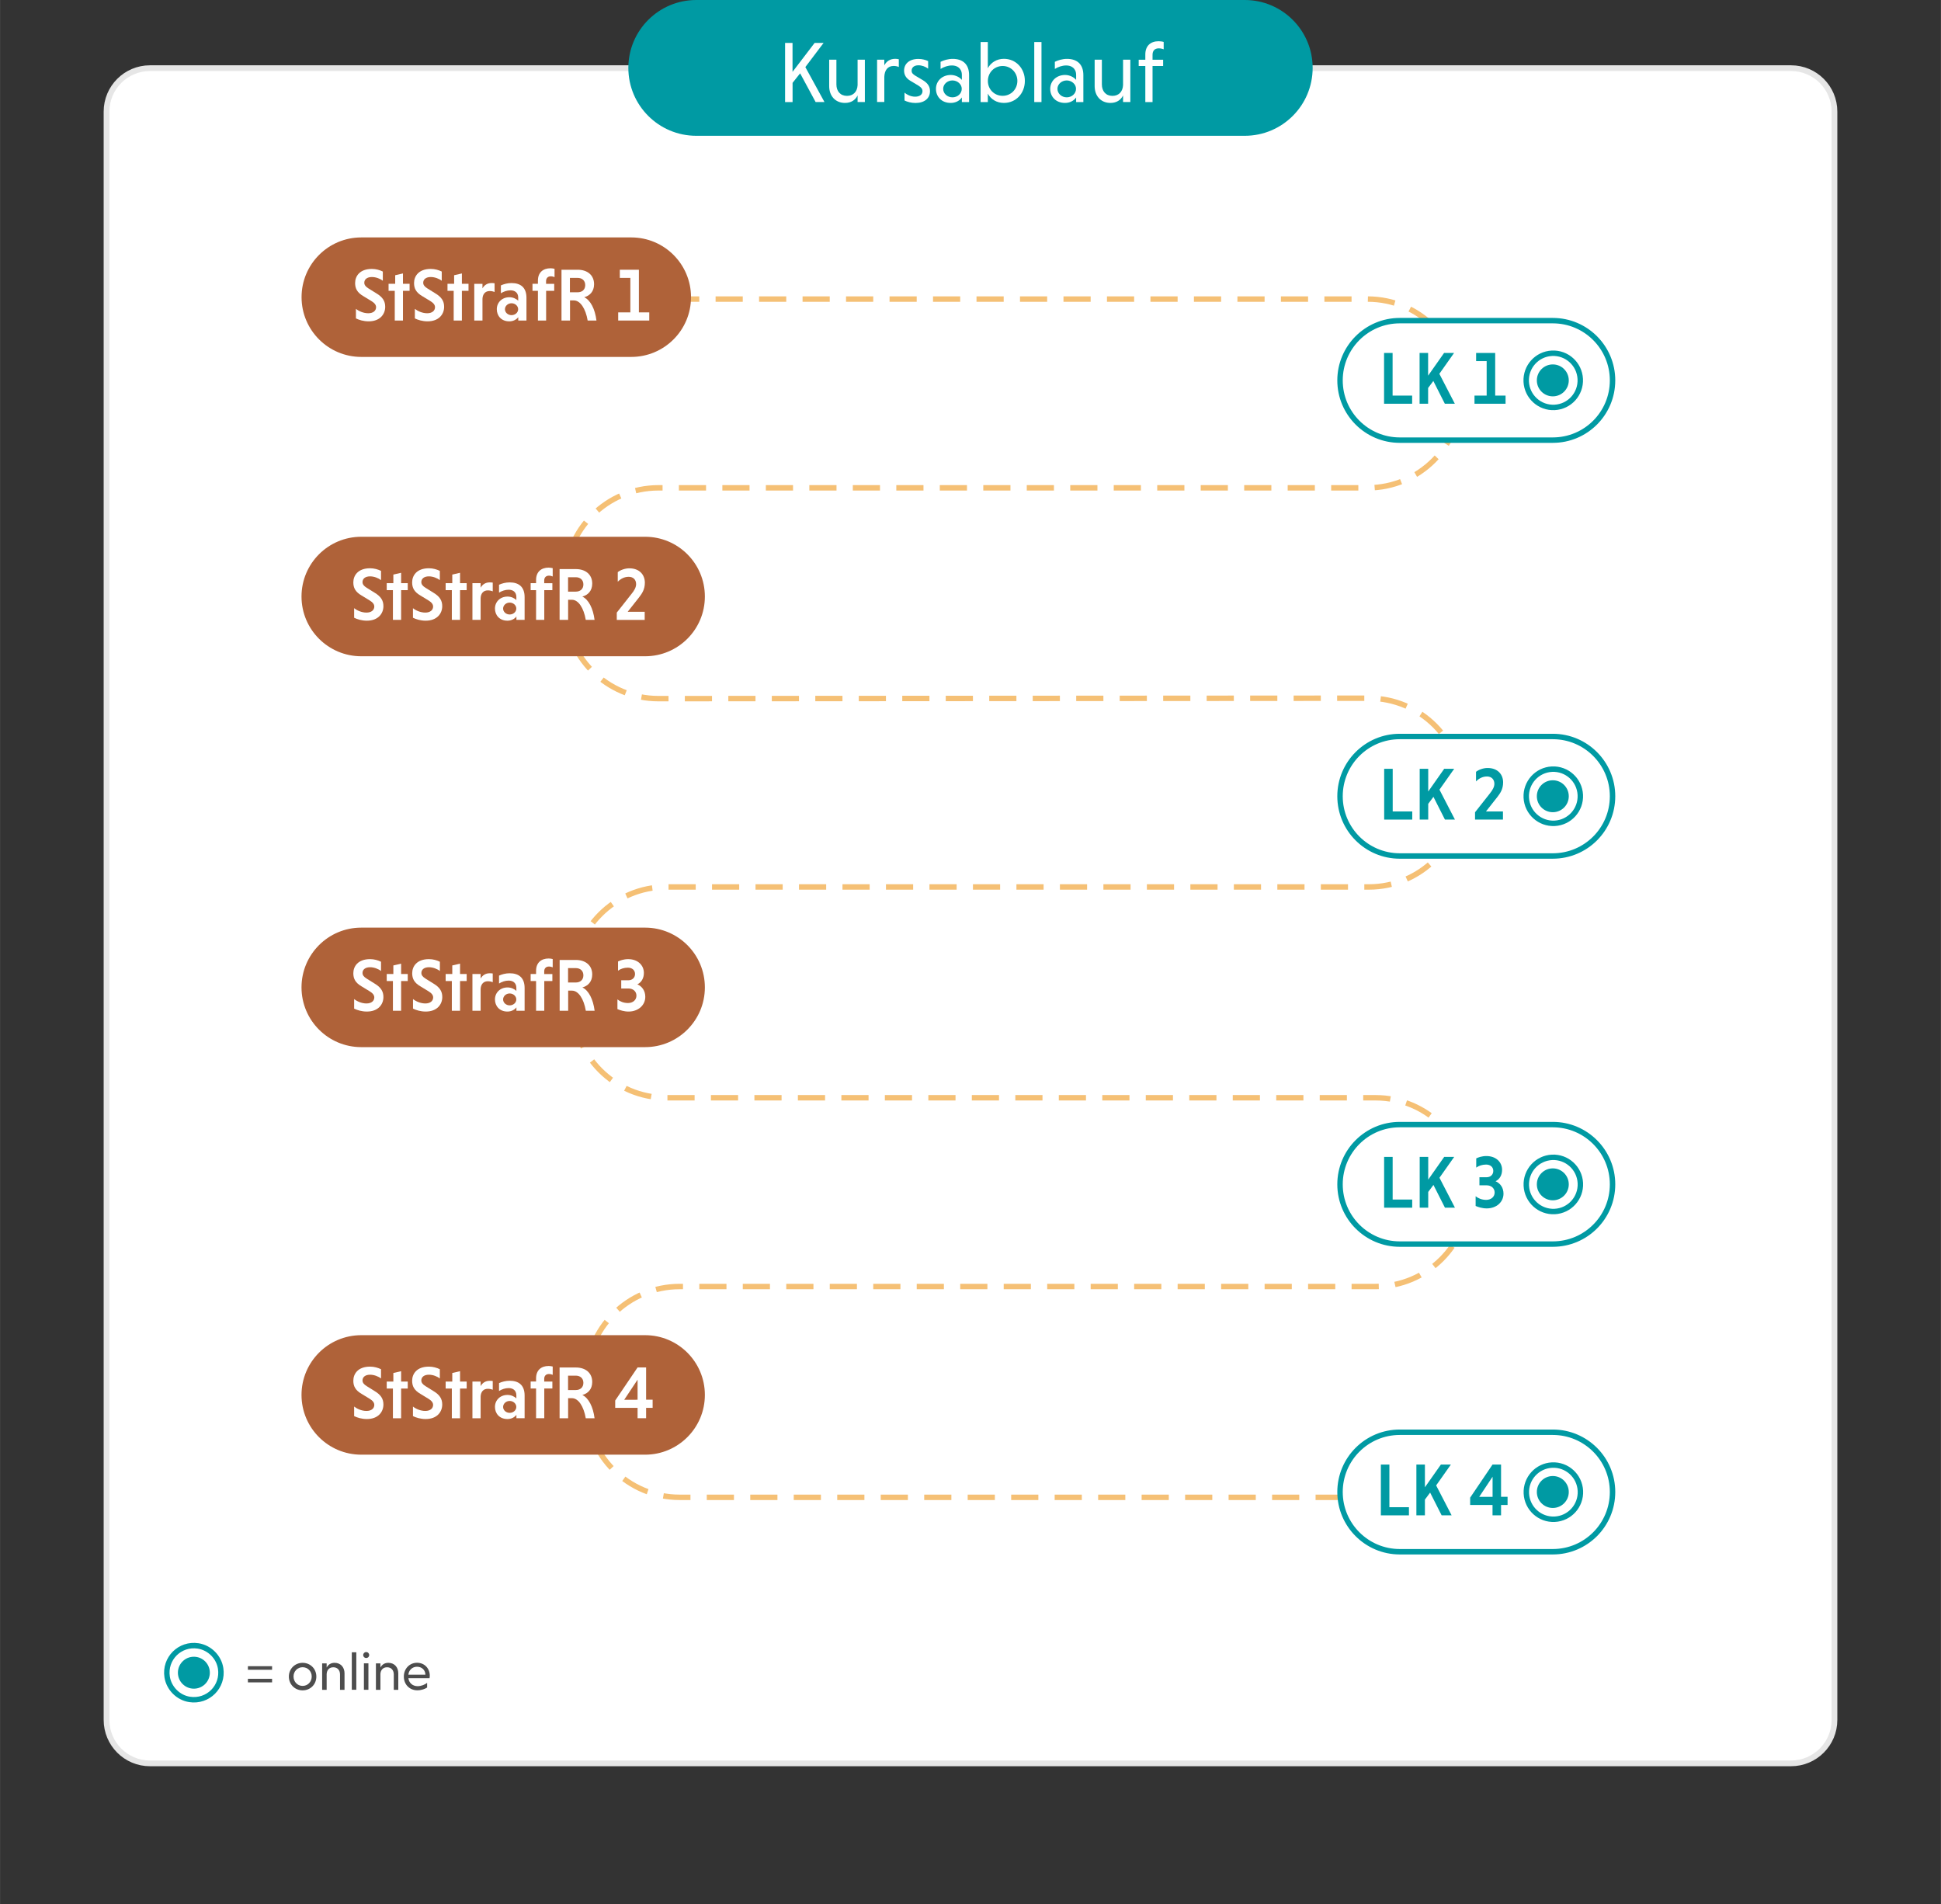 <?xml version="1.0" encoding="utf-8"?>
<svg xmlns="http://www.w3.org/2000/svg" xmlns:xlink="http://www.w3.org/1999/xlink" version="1.1" id="Ebene_1" x="0px" y="0px" viewBox="0 0 357.38 350.55" style="enable-background:new 0 0 357.38 350.55;" xml:space="preserve" width="470" height="461">
<rect x="0" y="0" width="357.38" height="350.55" fill="#333333" stroke="none"/>
<style type="text/css">
	.st0{fill:#FFFFFF;stroke:#E6E6E6;stroke-width:1.057;stroke-miterlimit:10;}
	.st1{fill:none;stroke:#F5C075;stroke-miterlimit:10;}
	.st2{fill:none;stroke:#F5C075;stroke-miterlimit:10;stroke-dasharray:5.007,3.004;}
	.st3{fill:#009AA3;}
	.st4{fill:#FFFFFF;}
	.st5{fill:none;}
	.st6{fill:none;stroke:#F5C075;stroke-miterlimit:10;stroke-dasharray:5.012,3.007;}
	.st7{fill:none;stroke:#F5C075;stroke-miterlimit:10;stroke-dasharray:5.004,3.003;}
	.st8{fill:none;stroke:#F5C075;stroke-miterlimit:10;stroke-dasharray:4.989,2.994;}
	.st9{fill:none;stroke:#F5C075;stroke-miterlimit:10;stroke-dasharray:5.011,3.006;}
	.st10{fill:#AF6239;}
	.st11{fill:#FFFFFF;stroke:#009AA3;stroke-miterlimit:10;}
	.st12{fill:none;stroke:#F5C075;stroke-miterlimit:10;stroke-dasharray:5.002,3.001;}
	.st13{fill:#667463;}
	.st14{fill:none;stroke:#F5C075;stroke-miterlimit:10;stroke-dasharray:5,3;}
	.st15{fill:#FFFFFF;stroke:#009AA3;stroke-width:1.121;stroke-miterlimit:10;}
	.st16{fill:#4D4D4D;}
	.st17{fill:none;stroke:#009AA3;stroke-miterlimit:10;}
	.st18{fill:none;stroke:#AF6239;stroke-miterlimit:10;}
	.st19{fill:#F5C075;}
	.st20{fill:none;stroke:#FFFFFF;stroke-miterlimit:10;}
	.st21{fill:none;stroke:#F5C075;stroke-miterlimit:10;stroke-dasharray:5.009,3.005;}
	.st22{fill:#A3ACA1;}
</style>
<path class="st0" d="M329.77,324.64H27.61c-4.42,0-8-3.58-8-8V20.55c0-4.42,3.58-8,8-8h302.16c4.42,0,8,3.58,8,8v296.09  C337.77,321.06,334.19,324.64,329.77,324.64z"/>
<path class="st3" d="M229.19,25h-101c-6.9,0-12.5-5.6-12.5-12.5v0c0-6.9,5.6-12.5,12.5-12.5l101,0c6.9,0,12.5,5.6,12.5,12.5v0  C241.69,19.4,236.1,25,229.19,25z"/>
<g>
	<g>
		<path class="st4" d="M144.54,7.9h1.38v5.33l4.07-5.33h1.65l-3.36,4.45l3.52,6.43h-1.63l-2.85-5.28l-1.39,1.75v3.54h-1.38V7.9z"/>
		<path class="st4" d="M157.9,17.57c-0.4,0.83-1.18,1.38-2.32,1.38c-1.78,0-2.91-1.3-2.91-3.09v-4.87H154v4.56    c0,1.23,0.72,2.1,1.95,2.1c1.18,0,1.9-0.8,1.95-1.99v-4.67h1.34v7.79h-1.34V17.57z"/>
		<path class="st4" d="M162.81,12.05c0.37-0.72,1.02-1.22,2.02-1.22c0.21,0,0.45,0.03,0.66,0.08v1.42    c-0.26-0.11-0.59-0.19-0.94-0.19c-1.12,0-1.68,0.8-1.73,2v4.64h-1.33v-7.79h1.33V12.05z"/>
		<path class="st4" d="M170.89,12.64c-0.5-0.37-1.14-0.62-1.78-0.62c-0.83,0-1.26,0.43-1.26,0.99c0,0.42,0.22,0.64,0.69,0.93    l1.38,0.82c1.01,0.61,1.31,1.28,1.31,2.02c0,1.33-1.02,2.18-2.67,2.18c-0.8,0-1.54-0.22-2.02-0.46v-1.44    c0.4,0.35,1.15,0.74,1.95,0.74c0.88,0,1.36-0.42,1.36-1.01c0-0.4-0.21-0.7-0.8-1.06l-1.44-0.86c-0.82-0.48-1.15-1.14-1.15-1.87    c0-1.22,0.93-2.15,2.64-2.15c0.69,0,1.34,0.18,1.79,0.4V12.64z"/>
		<path class="st4" d="M173.18,11.38c0.58-0.29,1.38-0.54,2.24-0.54c1.76,0,3.01,0.9,3.01,2.99v4.96h-1.33v-0.85    c-0.42,0.61-1.15,1.01-2.05,1.01c-1.71,0-2.72-1.18-2.72-2.59c0-1.44,1.14-2.56,2.74-2.56c0.85,0,1.65,0.43,2.03,0.91v-0.9    c0-1.25-0.88-1.76-1.81-1.76c-0.77,0-1.49,0.26-2.11,0.64V11.38z M175.37,17.92c0.94,0,1.71-0.69,1.71-1.57    c0-0.85-0.8-1.54-1.71-1.54c-0.94,0-1.71,0.69-1.71,1.54C173.66,17.24,174.44,17.92,175.37,17.92z"/>
		<path class="st4" d="M181.88,18.79h-1.33V7.74h1.33v4.82c0.56-1.04,1.63-1.73,2.96-1.73c2.23,0,3.86,1.78,3.86,4.05    c0,2.3-1.63,4.07-3.86,4.07c-1.33,0-2.4-0.67-2.96-1.71V18.79z M184.61,17.64c1.54,0,2.71-1.22,2.71-2.75    c0-1.5-1.17-2.74-2.71-2.74c-1.55,0-2.72,1.23-2.72,2.74C181.88,16.42,183.05,17.64,184.61,17.64z"/>
		<path class="st4" d="M191.76,18.79h-1.33V7.74h1.33V18.79z"/>
		<path class="st4" d="M194.22,11.38c0.58-0.29,1.38-0.54,2.24-0.54c1.76,0,3.01,0.9,3.01,2.99v4.96h-1.33v-0.85    c-0.42,0.61-1.15,1.01-2.05,1.01c-1.71,0-2.72-1.18-2.72-2.59c0-1.44,1.14-2.56,2.74-2.56c0.85,0,1.65,0.43,2.03,0.91v-0.9    c0-1.25-0.88-1.76-1.81-1.76c-0.77,0-1.49,0.26-2.11,0.64V11.38z M196.41,17.92c0.94,0,1.71-0.69,1.71-1.57    c0-0.85-0.8-1.54-1.71-1.54c-0.94,0-1.71,0.69-1.71,1.54C194.7,17.24,195.48,17.92,196.41,17.92z"/>
		<path class="st4" d="M206.78,17.57c-0.4,0.83-1.18,1.38-2.32,1.38c-1.78,0-2.91-1.3-2.91-3.09v-4.87h1.33v4.56    c0,1.23,0.72,2.1,1.95,2.1c1.18,0,1.9-0.8,1.95-1.99v-4.67h1.34v7.79h-1.34V17.57z"/>
		<path class="st4" d="M214.16,12.15h-1.95v6.64h-1.33v-6.64h-1.22v-1.15h1.22v-0.98c0-1.55,0.94-2.43,2.45-2.43    c0.29,0,0.74,0.06,0.93,0.13v1.36c-0.16-0.08-0.53-0.18-0.9-0.18c-0.77,0-1.15,0.45-1.15,1.2v0.9h1.95V12.15z"/>
	</g>
</g>
<g>
	<g>
		<line class="st1" x1="110.24" y1="55.06" x2="112.74" y2="55.06"/>
		<path class="st7" d="M115.74,55.06l136.08,0c9.49,0,17.19,7.7,17.19,17.19v0.37c0,9.49-7.7,17.19-17.19,17.19l-130.59,0    c-9.49,0-17.19,7.7-17.19,17.19l0,4.43c0,9.49,7.7,17.19,17.19,17.19l130.81-0.08c9.49,0,17.19,7.7,17.19,17.19l0,0.37    c0,9.49-7.7,17.19-17.19,17.19l-129.36,0c-9.49,0-17.19,7.7-17.19,17.19l0,4.43c0,9.49,7.7,17.19,17.19,17.19l130.59,0    c9.49,0,17.19,7.7,17.19,17.19l0,0.37c0,9.49-7.7,17.19-17.19,17.19l-128.14,0c-9.49,0-17.19,7.7-17.19,17.19v4.43    c0,9.49,7.7,17.19,17.19,17.19h123.73"/>
		<line class="st1" x1="250.37" y1="275.63" x2="252.87" y2="275.63"/>
	</g>
</g>
<g>
	<g>
		<g>
			<path class="st16" d="M50.09,306.75v0.66h-4.45v-0.66H50.09z M50.09,309.07v0.66h-4.45v-0.66H50.09z"/>
			<path class="st16" d="M55.71,306.13c1.44,0,2.53,1.11,2.53,2.53c0,1.44-1.09,2.54-2.53,2.54c-1.42,0-2.53-1.1-2.53-2.54     C53.18,307.24,54.29,306.13,55.71,306.13z M55.71,310.38c0.96,0,1.68-0.77,1.68-1.73c0-0.95-0.72-1.71-1.68-1.71     c-0.95,0-1.67,0.76-1.67,1.71C54.04,309.61,54.76,310.38,55.71,310.38z"/>
			<path class="st16" d="M60.14,307c0.27-0.52,0.75-0.87,1.46-0.87c1.12,0,1.83,0.82,1.83,1.93v3.04H62.6v-2.84     c0-0.77-0.47-1.31-1.23-1.31c-0.75,0-1.2,0.5-1.23,1.25v2.9h-0.83v-4.87h0.83V307z"/>
			<path class="st16" d="M65.6,311.09h-0.83v-6.9h0.83V311.09z"/>
			<path class="st16" d="M67.41,304.15c0.33,0,0.56,0.24,0.56,0.55c0,0.31-0.23,0.54-0.56,0.54c-0.3,0-0.54-0.23-0.54-0.54     C66.87,304.39,67.11,304.15,67.41,304.15z M67.83,311.09H67v-4.87h0.83V311.09z"/>
			<path class="st16" d="M70.04,307c0.27-0.52,0.75-0.87,1.46-0.87c1.12,0,1.83,0.82,1.83,1.93v3.04H72.5v-2.84     c0-0.77-0.47-1.31-1.23-1.31c-0.75,0-1.2,0.5-1.23,1.25v2.9h-0.83v-4.87h0.83V307z"/>
			<path class="st16" d="M75.19,308.96c0.1,0.86,0.78,1.47,1.7,1.47c0.67,0,1.34-0.29,1.75-0.61v0.86     c-0.42,0.27-1.06,0.51-1.81,0.51c-1.41,0-2.48-1.06-2.48-2.54c0-1.42,1.04-2.53,2.43-2.53c1.4,0,2.35,1.06,2.35,2.39     c0,0.15-0.02,0.35-0.04,0.45H75.19z M75.19,308.31h3.13c-0.01-0.88-0.69-1.46-1.54-1.46C75.91,306.85,75.25,307.49,75.19,308.31z     "/>
		</g>
	</g>
	<g>
		<path class="st17" d="M40.62,307.16c0.52,3.37-2.34,6.23-5.71,5.71c-2.1-0.32-3.81-2.04-4.14-4.14c-0.52-3.37,2.34-6.23,5.71-5.71    C38.58,303.35,40.3,305.06,40.62,307.16z"/>
		<circle class="st3" cx="35.69" cy="307.95" r="2.94"/>
	</g>
</g>
<g>
	<path class="st10" d="M116.23,65.71l-49.71,0c-6.07,0-11-4.92-11-11v0c0-6.07,4.92-11,11-11l49.71,0c6.07,0,11,4.92,11,11v0   C127.23,60.79,122.3,65.71,116.23,65.71z"/>
	<g>
		<path class="st4" d="M70.5,51.7C70,51.31,69.22,51,68.46,51c-0.89,0-1.39,0.44-1.39,1.06c0,0.4,0.26,0.73,0.77,1.04l1.43,0.89    c1.2,0.71,1.65,1.47,1.65,2.49c0,1.4-0.99,2.68-3.05,2.68c-0.95,0-1.77-0.26-2.34-0.54v-1.76c0.49,0.4,1.36,0.81,2.27,0.81    c0.95,0,1.44-0.5,1.44-1.11c0-0.41-0.26-0.77-0.87-1.14l-1.46-0.89c-1.16-0.67-1.53-1.43-1.53-2.42c0-1.25,0.83-2.6,3.09-2.6    c0.76,0,1.46,0.21,2.01,0.48V51.7z"/>
		<path class="st4" d="M72.68,59.01v-5.47h-1.14v-1.29h1.22v-1.58l1.43-0.33v1.91h1.22v1.29h-1.22v5.47H72.68z"/>
		<path class="st4" d="M81.34,51.7c-0.49-0.39-1.28-0.7-2.03-0.7c-0.89,0-1.39,0.44-1.39,1.06c0,0.4,0.26,0.73,0.77,1.04l1.43,0.89    c1.2,0.71,1.65,1.47,1.65,2.49c0,1.4-0.99,2.68-3.05,2.68c-0.95,0-1.77-0.26-2.34-0.54v-1.76c0.5,0.4,1.36,0.81,2.27,0.81    c0.95,0,1.44-0.5,1.44-1.11c0-0.41-0.26-0.77-0.87-1.14l-1.46-0.89c-1.16-0.67-1.53-1.43-1.53-2.42c0-1.25,0.83-2.6,3.09-2.6    c0.76,0,1.46,0.21,2.01,0.48V51.7z"/>
		<path class="st4" d="M83.53,59.01v-5.47h-1.14v-1.29h1.22v-1.58l1.43-0.33v1.91h1.22v1.29h-1.22v5.47H83.53z"/>
		<path class="st4" d="M88.84,53.07c0.32-0.56,0.87-0.96,1.66-0.96c0.18,0,0.4,0.01,0.56,0.04v1.61c-0.25-0.11-0.56-0.18-0.91-0.18    c-0.82,0-1.29,0.58-1.32,1.44v3.99h-1.51v-6.76h1.51V53.07z"/>
		<path class="st4" d="M92.23,52.54c0.5-0.23,1.21-0.43,1.94-0.43c1.68,0,2.76,0.81,2.76,2.72v4.18h-1.51v-0.62    c-0.34,0.45-0.93,0.77-1.65,0.77c-1.49,0-2.3-1.04-2.3-2.23c0-1.24,0.95-2.21,2.32-2.21c0.66,0,1.28,0.29,1.62,0.65V54.8    c0-0.96-0.66-1.35-1.42-1.35c-0.62,0-1.25,0.21-1.77,0.54V52.54z M94.18,58.02c0.67,0,1.22-0.48,1.22-1.09    c0-0.6-0.55-1.1-1.22-1.1s-1.21,0.5-1.21,1.1C92.97,57.54,93.52,58.02,94.18,58.02z"/>
		<path class="st4" d="M102.05,53.54h-1.5v5.47h-1.51v-5.47h-1v-1.29h1v-0.59c0-1.47,0.92-2.27,2.32-2.27c0.23,0,0.59,0.05,0.74,0.1    v1.53c-0.14-0.07-0.44-0.15-0.69-0.15c-0.56,0-0.87,0.36-0.87,0.88v0.51h1.5V53.54z"/>
		<path class="st4" d="M103.37,49.66h3c1.77,0,3.01,0.99,3.01,2.67c0,1.35-0.81,2.12-1.81,2.39c1.16,0.56,1.98,2.17,2.25,4.29h-1.62    c-0.37-2.19-1.36-3.7-2.54-3.7h-0.71v3.7h-1.57V49.66z M106.35,51.16h-1.42v2.65h1.42c0.81,0,1.4-0.47,1.4-1.32    S107.16,51.16,106.35,51.16z"/>
		<path class="st4" d="M113.82,57.51h2.24v-6.35h-1.94v-1.5h3.51v7.85h1.91v1.5h-5.72V57.51z"/>
	</g>
</g>
<g>
	<path class="st11" d="M285.91,81.03l-28.18,0c-6.07,0-11-4.92-11-11v0c0-6.07,4.92-11,11-11l28.18,0c6.07,0,11,4.92,11,11v0   C296.91,76.11,291.99,81.03,285.91,81.03z"/>
	<g>
		<path class="st3" d="M254.84,74.33v-9.35h1.57v7.85h3.6v1.5H254.84z"/>
		<path class="st3" d="M261.38,64.98h1.57v4.18l2.94-4.18h1.84l-2.71,3.84l2.85,5.51h-1.84l-2.12-4.19l-0.96,1.29v2.9h-1.57V64.98z"/>
		<path class="st3" d="M271.49,72.83h2.24v-6.35h-1.94v-1.5h3.51v7.85h1.91v1.5h-5.72V72.83z"/>
	</g>
	<g>
		
			<ellipse transform="matrix(0.999 -0.05 0.05 0.999 -3.137 14.347)" class="st17" cx="285.91" cy="70.04" rx="4.98" ry="4.99"/>
		<circle class="st3" cx="285.91" cy="70.03" r="2.94"/>
	</g>
</g>
<g>
	<path class="st10" d="M118.78,120.82l-52.27,0c-6.07,0-11-4.92-11-11v0c0-6.07,4.92-11,11-11l52.27,0c6.07,0,11,4.92,11,11v0   C129.78,115.9,124.85,120.82,118.78,120.82z"/>
	<g>
		<path class="st4" d="M70.16,106.81c-0.49-0.38-1.28-0.7-2.03-0.7c-0.89,0-1.39,0.44-1.39,1.06c0,0.4,0.26,0.73,0.77,1.04    l1.43,0.89c1.2,0.71,1.65,1.47,1.65,2.49c0,1.4-0.99,2.68-3.05,2.68c-0.95,0-1.77-0.26-2.34-0.54v-1.76    c0.5,0.4,1.36,0.81,2.27,0.81c0.95,0,1.44-0.5,1.44-1.11c0-0.41-0.26-0.77-0.87-1.14l-1.46-0.89c-1.16-0.67-1.53-1.43-1.53-2.42    c0-1.25,0.83-2.6,3.09-2.6c0.76,0,1.46,0.21,2.01,0.48V106.81z"/>
		<path class="st4" d="M72.34,114.12v-5.47H71.2v-1.29h1.22v-1.58l1.43-0.33v1.91h1.22v1.29h-1.22v5.47H72.34z"/>
		<path class="st4" d="M81,106.81c-0.5-0.38-1.28-0.7-2.04-0.7c-0.89,0-1.39,0.44-1.39,1.06c0,0.4,0.26,0.73,0.77,1.04l1.43,0.89    c1.2,0.71,1.65,1.47,1.65,2.49c0,1.4-0.99,2.68-3.05,2.68c-0.95,0-1.77-0.26-2.34-0.54v-1.76c0.49,0.4,1.36,0.81,2.27,0.81    c0.95,0,1.44-0.5,1.44-1.11c0-0.41-0.26-0.77-0.87-1.14l-1.46-0.89c-1.16-0.67-1.53-1.43-1.53-2.42c0-1.25,0.83-2.6,3.09-2.6    c0.76,0,1.46,0.21,2.01,0.48V106.81z"/>
		<path class="st4" d="M83.19,114.12v-5.47h-1.14v-1.29h1.22v-1.58l1.43-0.33v1.91h1.22v1.29H84.7v5.47H83.19z"/>
		<path class="st4" d="M88.5,108.18c0.32-0.56,0.87-0.96,1.66-0.96c0.18,0,0.4,0.01,0.56,0.04v1.61c-0.25-0.11-0.56-0.18-0.91-0.18    c-0.83,0-1.29,0.58-1.32,1.44v3.99h-1.51v-6.76h1.51V108.18z"/>
		<path class="st4" d="M91.89,107.65c0.49-0.23,1.21-0.43,1.94-0.43c1.68,0,2.76,0.81,2.76,2.72v4.18h-1.51v-0.62    c-0.34,0.45-0.94,0.77-1.65,0.77c-1.48,0-2.3-1.04-2.3-2.23c0-1.24,0.95-2.21,2.32-2.21c0.66,0,1.28,0.29,1.62,0.65v-0.56    c0-0.96-0.66-1.35-1.42-1.35c-0.62,0-1.25,0.21-1.77,0.54V107.65z M93.84,113.13c0.67,0,1.22-0.48,1.22-1.09    c0-0.61-0.55-1.1-1.22-1.1c-0.67,0-1.21,0.5-1.21,1.1C92.63,112.65,93.18,113.13,93.84,113.13z"/>
		<path class="st4" d="M101.71,108.65h-1.5v5.47H98.7v-5.47h-1v-1.29h1v-0.59c0-1.47,0.92-2.27,2.32-2.27c0.23,0,0.59,0.06,0.74,0.1    v1.53c-0.14-0.07-0.44-0.15-0.69-0.15c-0.56,0-0.87,0.36-0.87,0.88v0.51h1.5V108.65z"/>
		<path class="st4" d="M103.03,104.77h3c1.77,0,3.01,0.99,3.01,2.67c0,1.35-0.81,2.12-1.82,2.39c1.16,0.56,1.98,2.17,2.25,4.29    h-1.62c-0.37-2.19-1.36-3.7-2.54-3.7h-0.71v3.7h-1.57V104.77z M106.01,106.27h-1.42v2.65h1.42c0.81,0,1.4-0.47,1.4-1.32    C107.41,106.75,106.82,106.27,106.01,106.27z"/>
		<path class="st4" d="M113.56,112.78l2.72-3.45c0.5-0.61,0.84-1.2,0.84-1.79c0-0.83-0.54-1.35-1.36-1.35    c-0.82,0-1.5,0.38-2.02,0.91v-1.77c0.51-0.4,1.35-0.7,2.13-0.7c1.92,0,2.86,1.24,2.86,2.64c0,1.24-0.51,1.98-1.07,2.71l-2.09,2.65    h3.13v1.5h-5.14V112.78z"/>
	</g>
</g>
<g>
	<path class="st11" d="M285.91,157.59l-28.18,0c-6.07,0-11-4.92-11-11v0c0-6.07,4.92-11,11-11l28.18,0c6.07,0,11,4.92,11,11v0   C296.91,152.67,291.99,157.59,285.91,157.59z"/>
	<g>
		<path class="st3" d="M254.86,150.89v-9.35h1.57v7.85h3.6v1.5H254.86z"/>
		<path class="st3" d="M261.4,141.54h1.57v4.18l2.94-4.18h1.84l-2.71,3.84l2.85,5.51h-1.84l-2.12-4.19l-0.96,1.29v2.9h-1.57V141.54z    "/>
		<path class="st3" d="M271.59,149.54l2.72-3.45c0.49-0.61,0.84-1.2,0.84-1.79c0-0.82-0.54-1.35-1.36-1.35    c-0.82,0-1.5,0.38-2.02,0.91v-1.77c0.51-0.4,1.35-0.7,2.13-0.7c1.92,0,2.86,1.24,2.86,2.64c0,1.24-0.51,1.98-1.07,2.71l-2.09,2.65    h3.13v1.5h-5.14V149.54z"/>
	</g>
	<g>
		
			<ellipse transform="matrix(0.999 -0.05 0.05 0.999 -6.955 14.442)" class="st17" cx="285.91" cy="146.59" rx="4.98" ry="4.99"/>
		<circle class="st3" cx="285.91" cy="146.59" r="2.94"/>
	</g>
</g>
<g>
	<path class="st10" d="M118.78,267.81l-52.27,0c-6.07,0-11-4.92-11-11v0c0-6.07,4.92-11,11-11l52.27,0c6.07,0,11,4.92,11,11v0   C129.78,262.88,124.85,267.81,118.78,267.81z"/>
	<g>
		<path class="st4" d="M70.16,253.79c-0.49-0.39-1.28-0.7-2.03-0.7c-0.89,0-1.39,0.44-1.39,1.06c0,0.4,0.26,0.73,0.77,1.04    l1.43,0.89c1.2,0.71,1.65,1.47,1.65,2.49c0,1.4-0.99,2.68-3.05,2.68c-0.95,0-1.77-0.26-2.34-0.54v-1.76    c0.5,0.4,1.36,0.81,2.27,0.81c0.95,0,1.44-0.5,1.44-1.11c0-0.41-0.26-0.77-0.87-1.14l-1.46-0.89c-1.16-0.67-1.53-1.43-1.53-2.42    c0-1.25,0.83-2.6,3.09-2.6c0.76,0,1.46,0.21,2.01,0.48V253.79z"/>
		<path class="st4" d="M72.34,261.11v-5.47H71.2v-1.29h1.22v-1.58l1.43-0.33v1.91h1.22v1.29h-1.22v5.47H72.34z"/>
		<path class="st4" d="M81,253.79c-0.5-0.39-1.28-0.7-2.04-0.7c-0.89,0-1.39,0.44-1.39,1.06c0,0.4,0.26,0.73,0.77,1.04l1.43,0.89    c1.2,0.71,1.65,1.47,1.65,2.49c0,1.4-0.99,2.68-3.05,2.68c-0.95,0-1.77-0.26-2.34-0.54v-1.76c0.49,0.4,1.36,0.81,2.27,0.81    c0.95,0,1.44-0.5,1.44-1.11c0-0.41-0.26-0.77-0.87-1.14l-1.46-0.89c-1.16-0.67-1.53-1.43-1.53-2.42c0-1.25,0.83-2.6,3.09-2.6    c0.76,0,1.46,0.21,2.01,0.48V253.79z"/>
		<path class="st4" d="M83.19,261.11v-5.47h-1.14v-1.29h1.22v-1.58l1.43-0.33v1.91h1.22v1.29H84.7v5.47H83.19z"/>
		<path class="st4" d="M88.5,255.17c0.32-0.56,0.87-0.96,1.66-0.96c0.18,0,0.4,0.01,0.56,0.04v1.61c-0.25-0.11-0.56-0.18-0.91-0.18    c-0.83,0-1.29,0.58-1.32,1.44v3.99h-1.51v-6.76h1.51V255.17z"/>
		<path class="st4" d="M91.89,254.63c0.49-0.23,1.21-0.43,1.94-0.43c1.68,0,2.76,0.81,2.76,2.72v4.18h-1.51v-0.62    c-0.34,0.45-0.94,0.77-1.65,0.77c-1.48,0-2.3-1.04-2.3-2.23c0-1.24,0.95-2.21,2.32-2.21c0.66,0,1.28,0.29,1.62,0.65v-0.56    c0-0.96-0.66-1.35-1.42-1.35c-0.62,0-1.25,0.21-1.77,0.54V254.63z M93.84,260.11c0.67,0,1.22-0.48,1.22-1.09    c0-0.6-0.55-1.1-1.22-1.1c-0.67,0-1.21,0.5-1.21,1.1C92.63,259.63,93.18,260.11,93.84,260.11z"/>
		<path class="st4" d="M101.71,255.63h-1.5v5.47H98.7v-5.47h-1v-1.29h1v-0.59c0-1.47,0.92-2.27,2.32-2.27c0.23,0,0.59,0.05,0.74,0.1    v1.53c-0.14-0.07-0.44-0.15-0.69-0.15c-0.56,0-0.87,0.36-0.87,0.88v0.51h1.5V255.63z"/>
		<path class="st4" d="M103.03,251.76h3c1.77,0,3.01,0.99,3.01,2.67c0,1.35-0.81,2.12-1.82,2.39c1.16,0.56,1.98,2.17,2.25,4.29    h-1.62c-0.37-2.19-1.36-3.7-2.54-3.7h-0.71v3.7h-1.57V251.76z M106.01,253.26h-1.42v2.65h1.42c0.81,0,1.4-0.47,1.4-1.32    S106.82,253.26,106.01,253.26z"/>
		<path class="st4" d="M118.96,259.19v1.91h-1.57v-1.91h-4.12v-1.35l4.12-6.09h1.57v5.94h1.2v1.5H118.96z M117.39,257.7V254    l-2.46,3.7H117.39z"/>
	</g>
</g>
<g>
	<path class="st11" d="M285.91,285.68l-28.18,0c-6.07,0-11-4.92-11-11v0c0-6.07,4.92-11,11-11h28.18c6.07,0,11,4.92,11,11v0   C296.91,280.76,291.99,285.68,285.91,285.68z"/>
	<g>
		<path class="st3" d="M254.25,278.98v-9.35h1.57v7.85h3.6v1.5H254.25z"/>
		<path class="st3" d="M260.79,269.63h1.57v4.18l2.94-4.18h1.84l-2.71,3.84l2.85,5.51h-1.84l-2.12-4.19l-0.96,1.29v2.9h-1.57V269.63    z"/>
		<path class="st3" d="M276.38,277.07v1.91h-1.57v-1.91h-4.12v-1.35l4.12-6.09h1.57v5.94h1.2v1.5H276.38z M274.82,275.57v-3.7    l-2.46,3.7H274.82z"/>
	</g>
	<g>
		
			<ellipse transform="matrix(0.999 -0.05 0.05 0.999 -13.344 14.601)" class="st17" cx="285.91" cy="274.68" rx="4.98" ry="4.99"/>
		<circle class="st3" cx="285.91" cy="274.68" r="2.94"/>
	</g>
</g>
<g>
	<path class="st10" d="M118.78,192.78l-52.27,0c-6.07,0-11-4.92-11-11v0c0-6.07,4.92-11,11-11l52.27,0c6.07,0,11,4.92,11,11v0   C129.78,187.86,124.85,192.78,118.78,192.78z"/>
	<g>
		<path class="st4" d="M70.16,178.77c-0.49-0.39-1.28-0.7-2.03-0.7c-0.89,0-1.39,0.44-1.39,1.06c0,0.4,0.26,0.73,0.77,1.04    l1.43,0.89c1.2,0.71,1.65,1.47,1.65,2.49c0,1.4-0.99,2.68-3.05,2.68c-0.95,0-1.77-0.26-2.34-0.54v-1.76    c0.49,0.4,1.36,0.81,2.27,0.81c0.95,0,1.44-0.5,1.44-1.11c0-0.41-0.26-0.77-0.87-1.14l-1.46-0.89c-1.16-0.67-1.53-1.43-1.53-2.42    c0-1.25,0.83-2.6,3.09-2.6c0.76,0,1.46,0.21,2.01,0.48V178.77z"/>
		<path class="st4" d="M72.34,186.08v-5.47H71.2v-1.29h1.22v-1.58l1.43-0.33v1.91h1.22v1.29h-1.22v5.47H72.34z"/>
		<path class="st4" d="M81,178.77c-0.49-0.39-1.28-0.7-2.03-0.7c-0.89,0-1.39,0.44-1.39,1.06c0,0.4,0.26,0.73,0.77,1.04l1.43,0.89    c1.2,0.71,1.65,1.47,1.65,2.49c0,1.4-0.99,2.68-3.05,2.68c-0.95,0-1.77-0.26-2.34-0.54v-1.76c0.49,0.4,1.36,0.81,2.27,0.81    c0.95,0,1.44-0.5,1.44-1.11c0-0.41-0.26-0.77-0.87-1.14l-1.46-0.89c-1.16-0.67-1.53-1.43-1.53-2.42c0-1.25,0.83-2.6,3.09-2.6    c0.76,0,1.46,0.21,2.01,0.48V178.77z"/>
		<path class="st4" d="M83.19,186.08v-5.47h-1.14v-1.29h1.22v-1.58l1.43-0.33v1.91h1.22v1.29H84.7v5.47H83.19z"/>
		<path class="st4" d="M88.5,180.14c0.32-0.56,0.87-0.96,1.66-0.96c0.18,0,0.4,0.01,0.56,0.04v1.61c-0.25-0.11-0.56-0.18-0.91-0.18    c-0.82,0-1.29,0.58-1.32,1.44v3.99h-1.51v-6.76h1.51V180.14z"/>
		<path class="st4" d="M91.89,179.61c0.49-0.23,1.21-0.43,1.94-0.43c1.68,0,2.76,0.81,2.76,2.72v4.18h-1.51v-0.62    c-0.34,0.45-0.94,0.77-1.65,0.77c-1.48,0-2.3-1.04-2.3-2.23c0-1.24,0.95-2.21,2.32-2.21c0.66,0,1.28,0.29,1.62,0.65v-0.56    c0-0.96-0.66-1.35-1.42-1.35c-0.62,0-1.25,0.21-1.77,0.54V179.61z M93.84,185.09c0.67,0,1.22-0.48,1.22-1.09    c0-0.6-0.55-1.1-1.22-1.1c-0.67,0-1.21,0.5-1.21,1.1C92.63,184.61,93.18,185.09,93.84,185.09z"/>
		<path class="st4" d="M101.71,180.61h-1.5v5.47H98.7v-5.47h-1v-1.29h1v-0.59c0-1.47,0.92-2.27,2.32-2.27c0.23,0,0.59,0.05,0.74,0.1    v1.53c-0.14-0.07-0.44-0.15-0.69-0.15c-0.56,0-0.87,0.36-0.87,0.88v0.51h1.5V180.61z"/>
		<path class="st4" d="M103.03,176.73h3c1.77,0,3.01,0.99,3.01,2.67c0,1.35-0.81,2.12-1.81,2.39c1.16,0.56,1.98,2.17,2.25,4.29    h-1.62c-0.37-2.19-1.36-3.7-2.54-3.7h-0.71v3.7h-1.57V176.73z M106.01,178.23h-1.42v2.65h1.42c0.81,0,1.4-0.47,1.4-1.32    S106.82,178.23,106.01,178.23z"/>
		<path class="st4" d="M114.38,180.47h1.33c0.69,0,1.21-0.47,1.21-1.15c0-0.7-0.52-1.17-1.32-1.17c-0.69,0-1.35,0.21-1.81,0.56v-1.7    c0.37-0.18,1.03-0.43,1.87-0.43c1.76,0,2.89,1.11,2.89,2.54c0,1.03-0.5,1.76-1.2,2.1c0.85,0.36,1.46,1.17,1.46,2.3    c0,1.55-1.31,2.71-3.08,2.71c-0.82,0-1.59-0.25-2.05-0.45v-1.79c0.47,0.38,1.13,0.67,1.95,0.67c0.88,0,1.55-0.55,1.55-1.36    c0-0.78-0.62-1.32-1.47-1.32h-1.33V180.47z"/>
	</g>
</g>
<g>
	<path class="st11" d="M285.91,229.04l-28.18,0c-6.07,0-11-4.92-11-11v0c0-6.07,4.92-11,11-11l28.18,0c6.07,0,11,4.92,11,11v0   C296.91,224.12,291.99,229.04,285.91,229.04z"/>
	<g>
		<path class="st3" d="M254.85,222.34v-9.35h1.57v7.85h3.6v1.5H254.85z"/>
		<path class="st3" d="M261.4,212.99h1.57v4.18l2.94-4.18h1.84l-2.71,3.84l2.85,5.51h-1.84l-2.12-4.19l-0.96,1.29v2.9h-1.57V212.99z    "/>
		<path class="st3" d="M272.41,216.73h1.33c0.69,0,1.21-0.47,1.21-1.16c0-0.7-0.52-1.17-1.32-1.17c-0.69,0-1.35,0.21-1.82,0.56v-1.7    c0.37-0.18,1.03-0.43,1.87-0.43c1.76,0,2.89,1.11,2.89,2.54c0,1.03-0.5,1.76-1.2,2.1c0.85,0.36,1.46,1.17,1.46,2.29    c0,1.55-1.31,2.71-3.08,2.71c-0.83,0-1.6-0.25-2.05-0.45v-1.79c0.47,0.38,1.13,0.67,1.95,0.67c0.88,0,1.55-0.55,1.55-1.36    c0-0.78-0.62-1.32-1.47-1.32h-1.33V216.73z"/>
	</g>
	<g>
		
			<ellipse transform="matrix(0.999 -0.05 0.05 0.999 -10.519 14.531)" class="st17" cx="285.91" cy="218.04" rx="4.98" ry="4.99"/>
		<circle class="st3" cx="285.91" cy="218.04" r="2.94"/>
	</g>
</g>
</svg>
